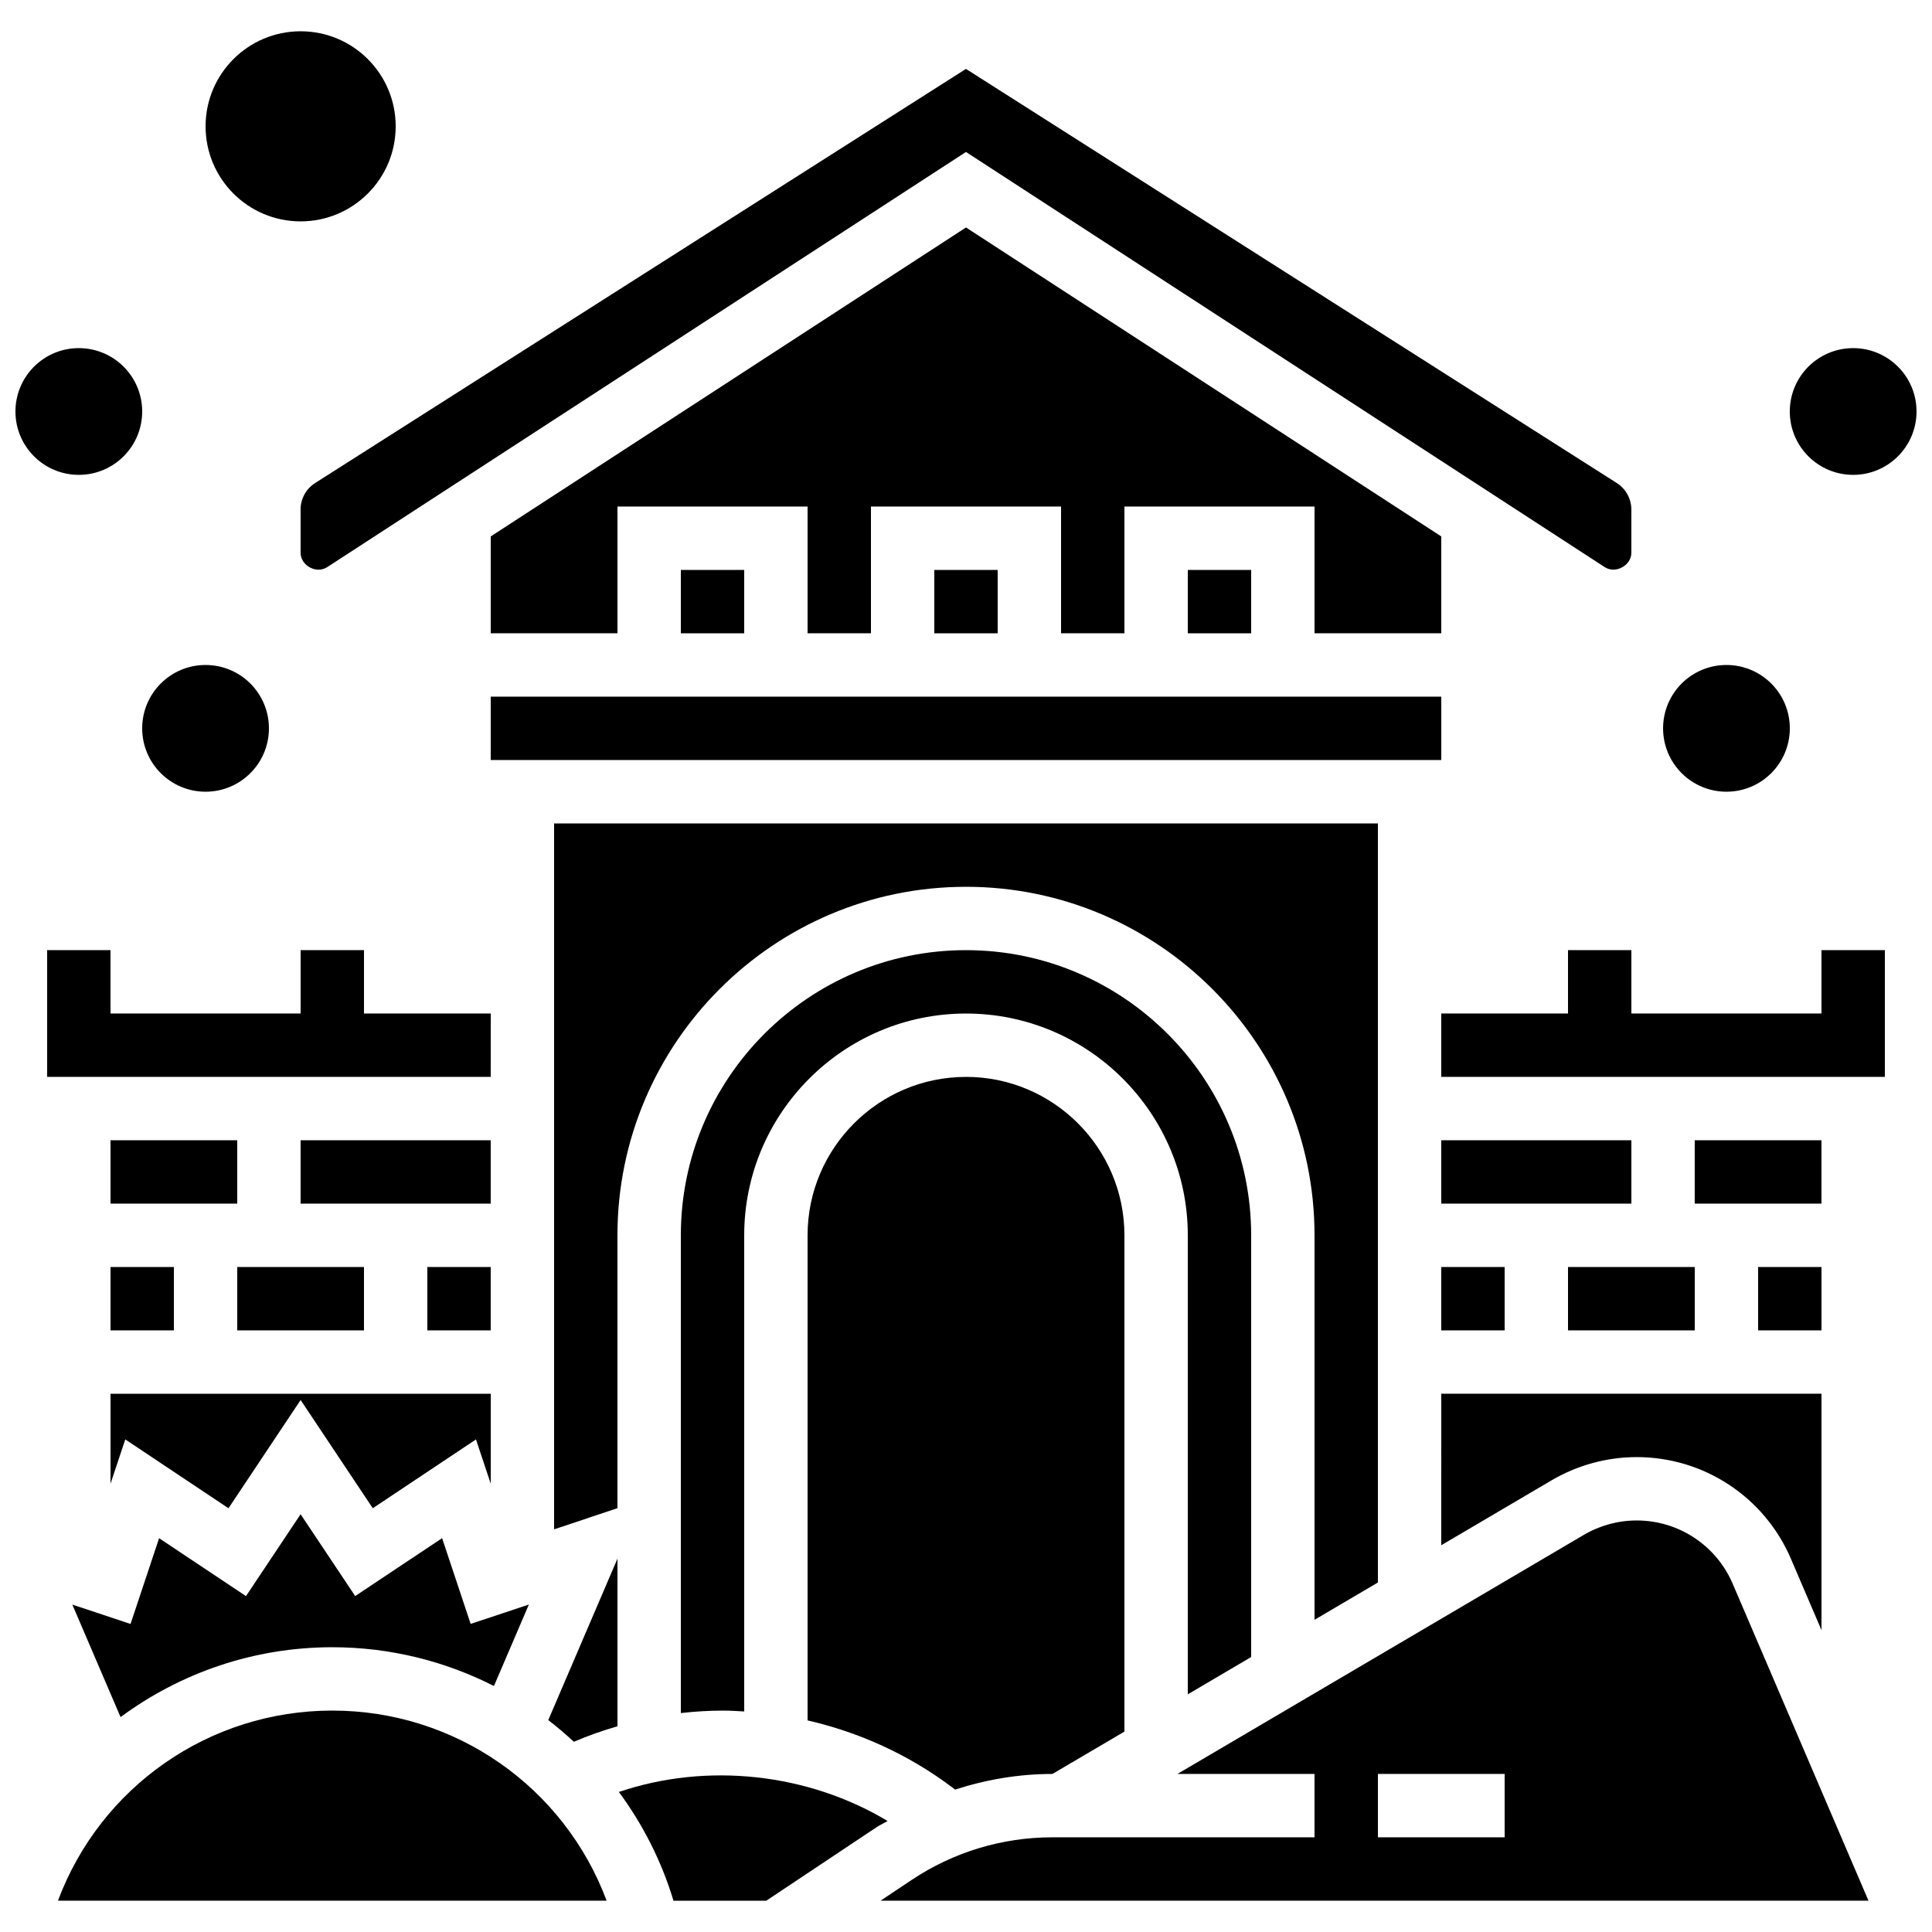 <?xml version="1.0" encoding="UTF-8"?>
<!-- Uploaded to: SVG Repo, www.svgrepo.com, Generator: SVG Repo Mixer Tools -->
<svg width="800px" height="800px" version="1.1" viewBox="144 144 512 512" xmlns="http://www.w3.org/2000/svg">
 <defs>
  <clipPath id="b">
   <path d="m148.09 236h33.906v34h-33.906z"/>
  </clipPath>
  <clipPath id="a">
   <path d="m618 236h33.902v34h-33.902z"/>
  </clipPath>
 </defs>
 <path d="m248.86 177.48c0 13.91-11.277 25.188-25.191 25.188-13.91 0-25.188-11.277-25.188-25.188 0-13.914 11.277-25.191 25.188-25.191 13.914 0 25.191 11.277 25.191 25.191"/>
 <g clip-path="url(#b)">
  <path d="m181.68 253.05c0 9.273-7.516 16.793-16.793 16.793-9.273 0-16.793-7.519-16.793-16.793 0-9.277 7.519-16.793 16.793-16.793 9.277 0 16.793 7.516 16.793 16.793"/>
 </g>
 <path d="m215.27 337.02c0 9.273-7.519 16.793-16.793 16.793-9.277 0-16.797-7.519-16.797-16.793 0-9.277 7.519-16.793 16.797-16.793 9.273 0 16.793 7.516 16.793 16.793"/>
 <g clip-path="url(#a)">
  <path d="m651.9 253.05c0 9.273-7.519 16.793-16.793 16.793s-16.793-7.519-16.793-16.793c0-9.277 7.519-16.793 16.793-16.793s16.793 7.516 16.793 16.793"/>
 </g>
 <path d="m618.32 337.02c0 9.273-7.519 16.793-16.793 16.793-9.277 0-16.793-7.519-16.793-16.793 0-9.277 7.516-16.793 16.793-16.793 9.273 0 16.793 7.516 16.793 16.793"/>
 <path d="m257.25 479.77h16.793v16.793h-16.793z"/>
 <path d="m173.29 446.18h33.586v16.793h-33.586z"/>
 <path d="m173.29 479.77h16.793v16.793h-16.793z"/>
 <path d="m223.66 446.18h50.383v16.793h-50.383z"/>
 <path d="m206.87 479.77h33.586v16.793h-33.586z"/>
 <path d="m274.05 328.62h251.91v16.793h-251.91z"/>
 <path d="m609.92 479.77h16.793v16.793h-16.793z"/>
 <path d="m525.95 553.5 29.262-17.215c6.848-4.012 14.637-6.137 22.539-6.137 17.801 0 33.832 10.57 40.852 26.93l8.109 18.926v-62.648h-100.76z"/>
 <path d="m223.66 279.07v11.41c0 3.391 4.141 5.691 7.062 3.812l169.27-110.02 169.29 110.03c2.844 1.832 7.043-0.426 7.043-3.816v-11.41c0-2.887-1.453-5.535-3.887-7.086l-172.45-109.73-172.45 109.73c-2.438 1.547-3.891 4.199-3.891 7.086z"/>
 <path d="m173.29 537.19 3.91-11.73 27.352 18.238 19.117-28.684 19.121 28.684 27.348-18.238 3.914 11.73v-23.832h-100.76z"/>
 <path d="m525.95 479.77h16.793v16.793h-16.793z"/>
 <path d="m525.95 446.18h50.383v16.793h-50.383z"/>
 <path d="m559.54 479.77h33.586v16.793h-33.586z"/>
 <path d="m593.12 446.18h33.586v16.793h-33.586z"/>
 <path d="m475.57 583.13v-111.76c0-41.672-33.898-75.57-75.57-75.57s-75.57 33.898-75.57 75.57v126.61c3.707-0.418 7.445-0.652 11.184-0.652 1.871 0 3.738 0.125 5.609 0.227v-126.18c0-32.402 26.375-58.777 58.777-58.777s58.777 26.375 58.777 58.777v121.64z"/>
 <path d="m296.08 605.59c3.769-1.605 7.617-2.981 11.555-4.113v-44.418l-18.34 42.789c2.359 1.797 4.613 3.727 6.785 5.742z"/>
 <path d="m400 379.01c50.926 0 92.363 41.438 92.363 92.363v101.89l16.793-9.883v-201.16h-218.32v187.07l16.793-5.602v-72.312c0-50.926 41.438-92.363 92.367-92.363z"/>
 <path d="m400 429.39c-23.148 0-41.984 18.836-41.984 41.984v128.55c13.711 3.148 26.777 9.086 38.07 17.559l1.031 0.773c8.273-2.672 16.93-4.141 25.762-4.141h0.023l19.082-11.227v-131.52c0-23.148-18.836-41.984-41.984-41.984z"/>
 <path d="m626.71 412.59h-50.379v-16.793h-16.793v16.793h-33.59v16.793h117.56v-33.586h-16.797z"/>
 <path d="m308.01 618.89c6.305 8.547 11.277 18.23 14.469 28.816h24.602l29.223-19.48c0.941-0.621 1.957-1.066 2.914-1.645-21.152-12.695-47.891-15.602-71.207-7.691z"/>
 <path d="m577.75 546.94c-4.922 0-9.766 1.316-14.023 3.82l-107.7 63.355h36.332v16.793h-69.484c-13.301 0-26.18 3.906-37.266 11.285l-8.262 5.508h261.82l-35.996-84.012c-4.367-10.172-14.348-16.75-25.426-16.75zm-35.004 83.969h-33.586v-16.793h33.586z"/>
 <path d="m232.06 597.32c-32.715 0-61.473 20.32-72.699 50.383h145.4c-11.227-30.055-39.984-50.383-72.699-50.383z"/>
 <path d="m458.78 295.04h16.793v16.793h-16.793z"/>
 <path d="m391.6 295.04h16.793v16.793h-16.793z"/>
 <path d="m324.43 295.04h16.793v16.793h-16.793z"/>
 <path d="m525.95 286.16-125.95-81.879-125.95 81.879v25.668h33.586v-33.586h50.383v33.586h16.793v-33.586h50.379v33.586h16.797v-33.586h50.379v33.586h33.586z"/>
 <path d="m175.95 599.05c15.82-11.691 35.285-18.516 56.109-18.516 15.316 0 29.895 3.695 42.84 10.277l9.254-21.59-15.426 5.129-7.566-22.723-23.031 15.348-14.469-21.684-14.469 21.699-23.031-15.348-7.566 22.723-15.426-5.129z"/>
 <path d="m274.05 412.59h-33.59v-16.793h-16.793v16.793h-50.379v-16.793h-16.793v33.586h117.55z"/>
</svg>